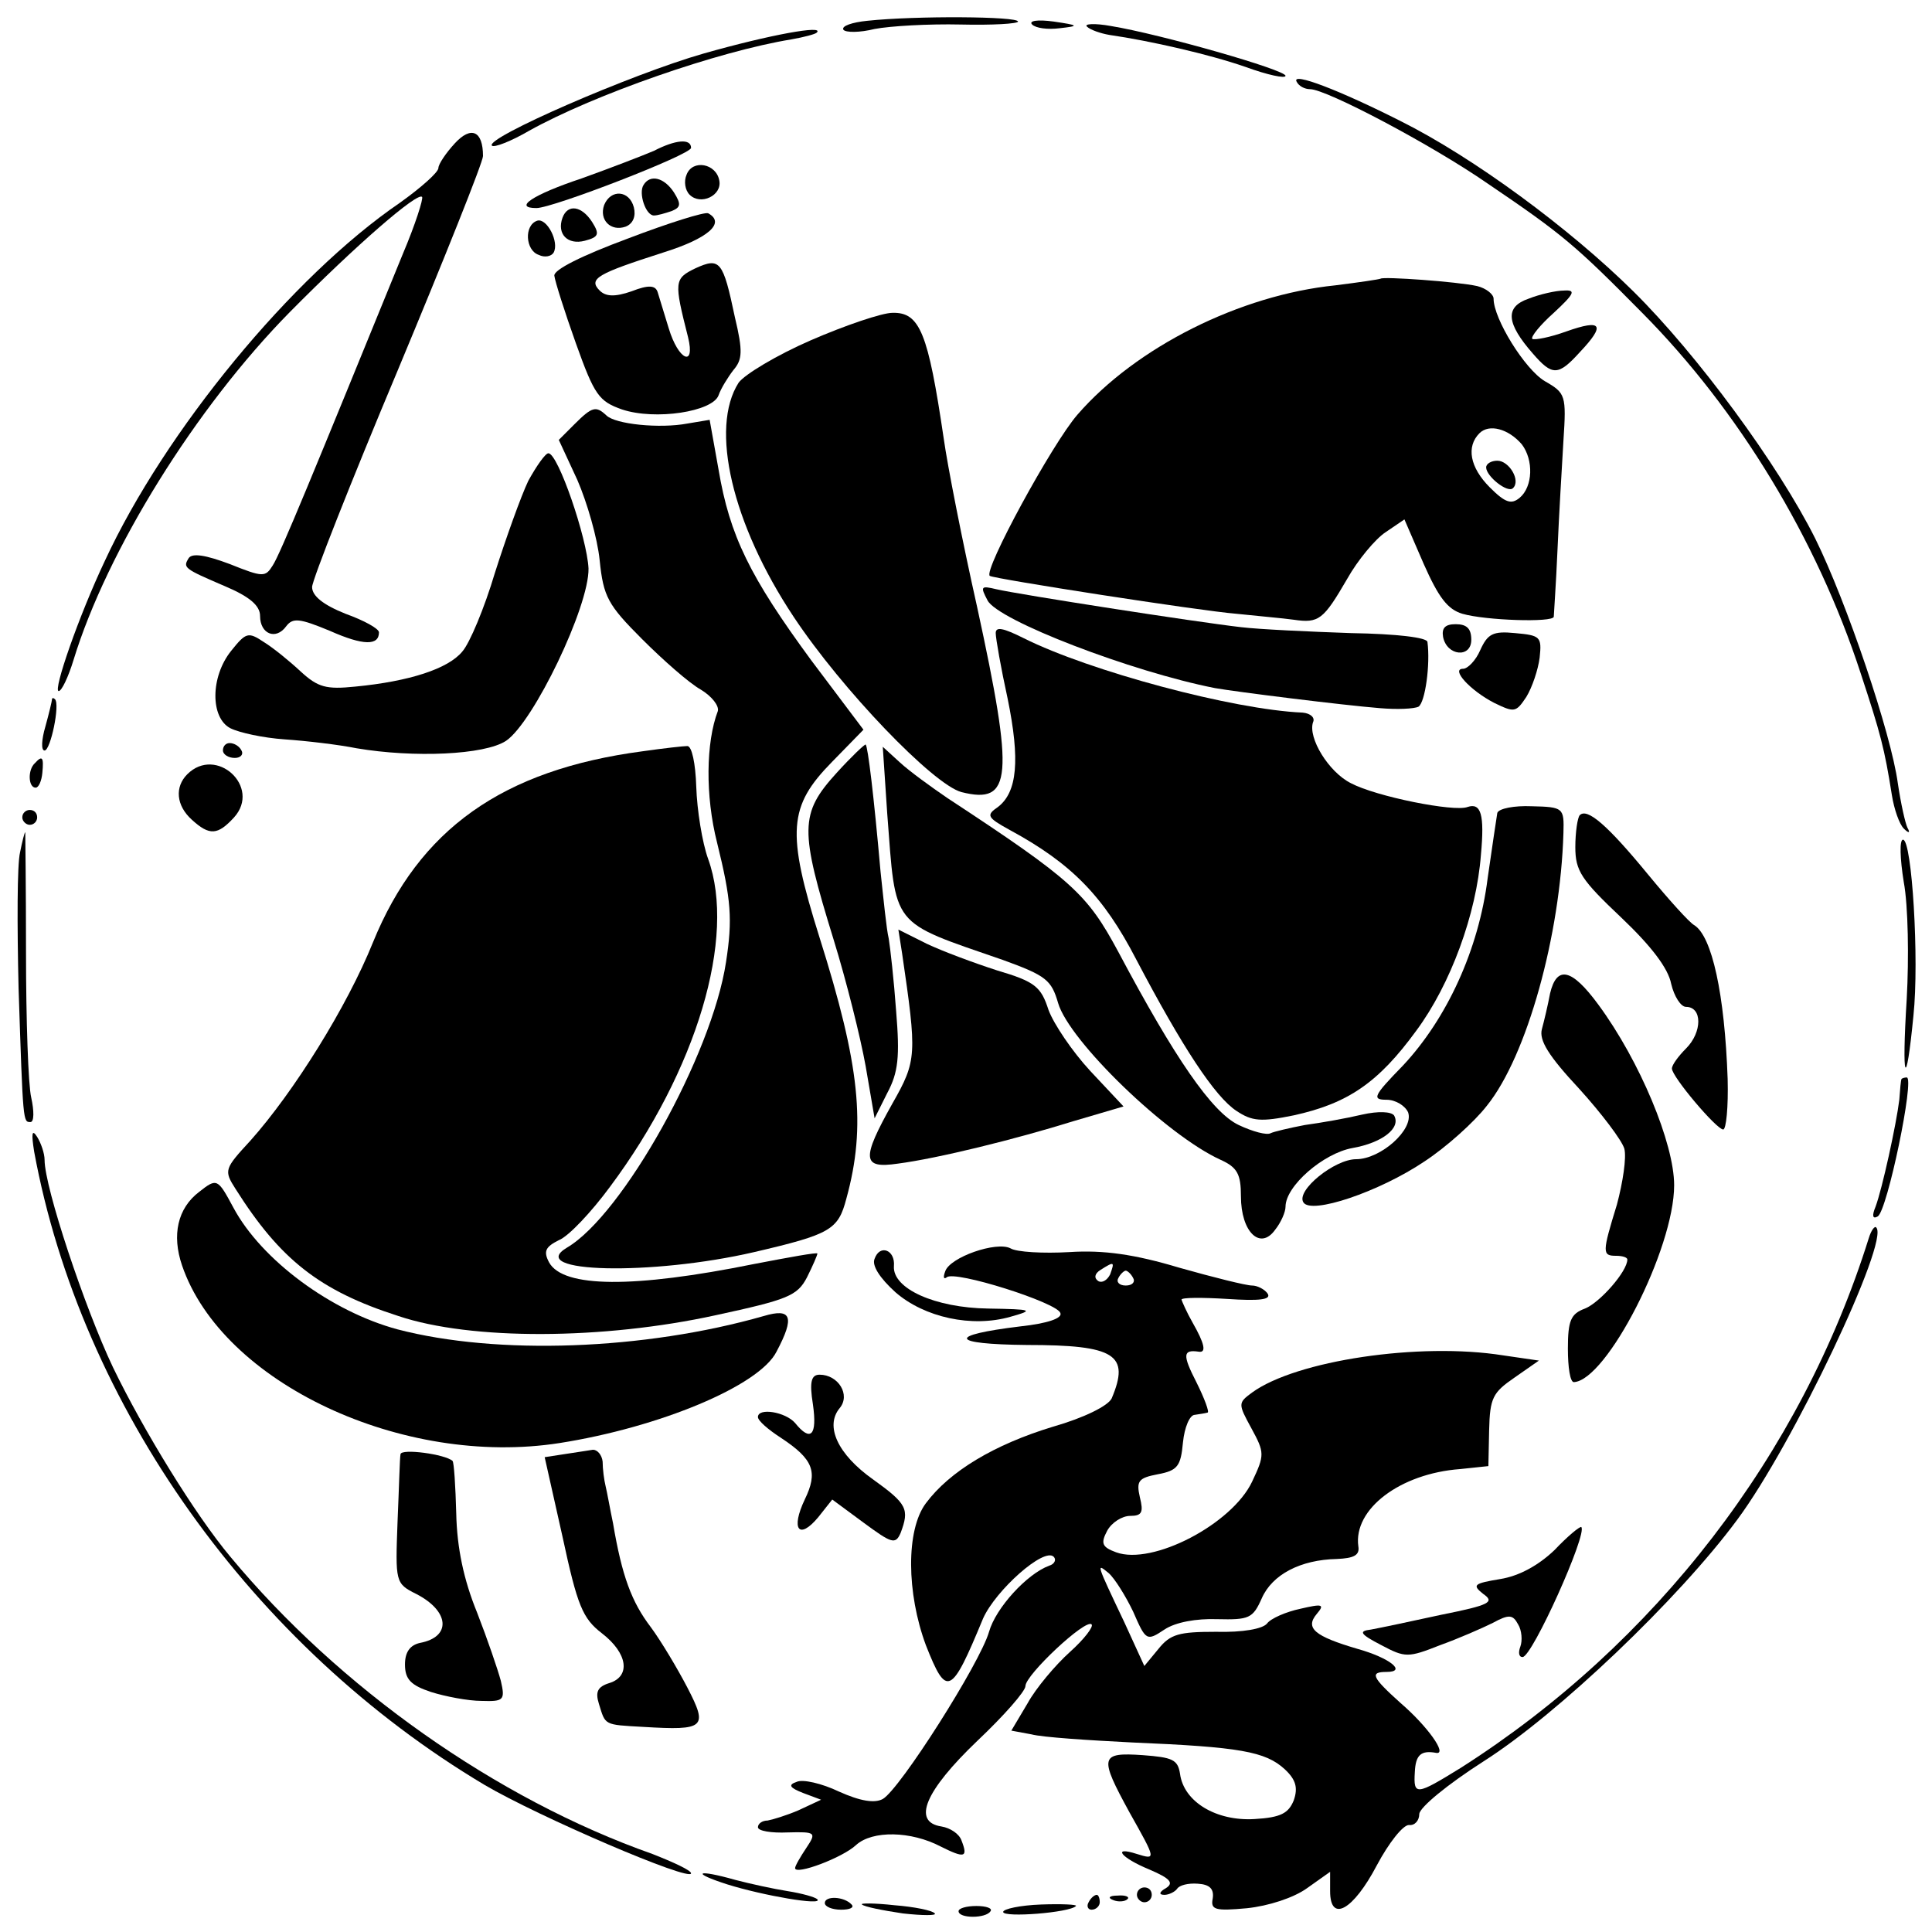 <?xml version="1.0" standalone="no"?>
<!DOCTYPE svg PUBLIC "-//W3C//DTD SVG 20010904//EN"
 "http://www.w3.org/TR/2001/REC-SVG-20010904/DTD/svg10.dtd">
<svg version="1.0" xmlns="http://www.w3.org/2000/svg"
 width="260pt" height="260pt" viewBox="0 0 260 260"
 preserveAspectRatio="xMidYMid meet">
<g transform="translate(0,260) scale(0.1,-0.1)"
fill="#000000" stroke="none">
<path d="M1167 2572 c-20 -2 -35 -7 -32 -12 3 -4 22 -4 42 1 21 4 73 7 116 6
42 -1 77 1 77 4 0 7 -137 8 -203 1z"/>
<path d="M1389 2567 c5 -5 21 -7 37 -5 27 3 26 4 -8 9 -22 3 -34 1 -29 -4z"/>
<path d="M1463 2564 c4 -4 18 -9 30 -11 55 -8 134 -26 183 -43 30 -11 54 -16
54 -12 0 8 -168 56 -235 67 -22 4 -37 3 -32 -1z"/>
<path d="M947 2528 c-98 -28 -295 -114 -285 -124 3 -3 26 6 50 20 88 49 255
107 353 123 17 3 32 7 34 9 12 11 -64 -3 -152 -28z"/>
<path d="M1745 2490 c3 -6 11 -10 18 -10 22 0 164 -75 239 -127 102 -69 119
-84 208 -174 129 -130 235 -304 294 -485 27 -82 32 -101 42 -164 3 -19 10 -39
16 -45 7 -7 9 -6 5 1 -3 6 -9 33 -13 60 -9 67 -69 244 -111 329 -50 100 -159
248 -245 333 -86 85 -215 180 -313 229 -81 41 -148 67 -140 53z"/>
<path d="M612 2407 c-12 -13 -22 -28 -22 -33 0 -6 -24 -27 -52 -47 -145 -99
-316 -307 -397 -482 -35 -74 -70 -175 -62 -175 4 0 13 19 20 42 45 147 164
339 291 468 89 90 172 162 178 155 2 -2 -9 -37 -26 -77 -120 -294 -165 -404
-175 -419 -10 -16 -13 -16 -58 2 -32 12 -50 15 -55 8 -8 -13 -7 -14 49 -38 33
-14 47 -26 47 -40 0 -24 21 -33 35 -14 9 12 18 11 59 -6 45 -20 66 -20 66 -2
0 5 -20 16 -45 25 -30 12 -45 24 -45 36 0 9 52 141 115 291 63 151 115 281
115 289 0 34 -16 41 -38 17z"/>
<path d="M880 2397 c-14 -6 -58 -23 -97 -37 -66 -22 -93 -40 -61 -40 22 0 208
72 208 81 0 13 -21 11 -50 -4z"/>
<path d="M924 2365 c-4 -9 -2 -21 4 -27 15 -15 44 -1 40 19 -4 23 -36 29 -44
8z"/>
<path d="M866 2351 c-7 -11 3 -41 14 -41 5 0 15 3 24 6 12 5 13 9 3 25 -13 20
-32 25 -41 10z"/>
<path d="M813 2324 c-7 -20 9 -36 29 -29 10 4 14 14 11 26 -6 23 -31 25 -40 3z"/>
<path d="M757 2307 c-8 -22 7 -37 30 -31 19 5 20 9 10 25 -14 22 -33 25 -40 6z"/>
<path d="M845 2279 c-62 -23 -100 -42 -99 -50 1 -8 14 -49 29 -91 25 -70 31
-78 62 -89 45 -15 122 -3 130 19 3 9 13 25 20 34 12 14 13 25 2 71 -16 76 -20
81 -53 66 -29 -14 -29 -18 -10 -93 10 -41 -13 -31 -26 12 -6 20 -13 42 -15 49
-3 9 -12 10 -35 1 -23 -8 -35 -7 -43 1 -16 16 -2 23 85 51 61 19 85 40 61 53
-5 2 -53 -13 -108 -34z"/>
<path d="M723 2303 c-18 -6 -16 -40 2 -46 8 -4 17 -2 20 3 8 14 -9 47 -22 43z"/>
<path d="M1858 2225 c-2 -1 -29 -5 -61 -9 -128 -13 -268 -83 -347 -174 -34
-39 -127 -210 -118 -217 6 -4 282 -47 332 -51 28 -3 63 -6 77 -8 34 -5 40 0
72 55 14 25 38 54 52 63 l25 17 26 -60 c20 -45 32 -61 52 -67 31 -9 122 -12
123 -4 0 3 3 43 5 90 2 47 6 113 8 147 4 61 3 64 -25 80 -27 16 -69 84 -69
111 0 6 -10 14 -22 17 -27 6 -126 13 -130 10z m190 -223 c16 -21 15 -57 -3
-72 -11 -9 -19 -7 -40 14 -27 27 -32 55 -14 73 13 13 39 6 57 -15z"/>
<path d="M2000 1971 c0 -12 29 -35 36 -28 11 10 -5 37 -21 37 -8 0 -15 -4 -15
-9z"/>
<path d="M2057 2198 c-32 -11 -30 -33 6 -74 26 -30 34 -30 63 2 35 37 30 45
-18 28 -22 -8 -43 -12 -46 -10 -2 3 11 19 29 35 28 26 30 31 14 30 -11 0 -33
-5 -48 -11z"/>
<path d="M1091 2142 c-46 -20 -89 -46 -97 -57 -39 -61 -9 -190 74 -315 65 -98
188 -226 226 -236 68 -17 71 19 21 249 -20 89 -40 191 -45 227 -21 142 -32
170 -69 169 -14 0 -64 -17 -110 -37z"/>
<path d="M773 2029 l-21 -21 25 -54 c13 -30 27 -78 30 -108 5 -49 11 -60 57
-106 28 -28 63 -59 79 -68 15 -9 25 -22 23 -29 -16 -42 -17 -114 -1 -177 19
-77 21 -103 12 -161 -19 -125 -139 -340 -214 -384 -57 -34 114 -38 252 -6 103
24 113 30 124 72 27 98 18 180 -36 351 -45 143 -42 177 17 237 l42 43 -70 93
c-83 113 -110 168 -125 257 l-12 67 -30 -5 c-37 -7 -97 -1 -109 11 -14 13 -19
12 -43 -12z"/>
<path d="M711 1953 c-10 -21 -30 -77 -45 -124 -14 -47 -34 -95 -44 -106 -19
-23 -71 -40 -144 -47 -39 -4 -50 -1 -73 20 -15 14 -37 32 -50 40 -21 14 -24
13 -44 -12 -28 -35 -28 -90 -1 -104 12 -6 44 -13 73 -15 29 -2 72 -7 97 -12
77 -13 172 -9 201 10 37 25 112 181 111 232 -2 41 -41 155 -54 155 -4 0 -16
-17 -27 -37z"/>
<path d="M1329 1792 c14 -27 194 -96 306 -118 28 -5 172 -23 222 -27 23 -2 46
-1 52 2 9 6 16 57 12 87 0 6 -41 11 -103 12 -57 2 -123 5 -148 8 -61 7 -299
44 -329 51 -21 5 -22 4 -12 -15z"/>
<path d="M1340 1748 c0 -7 7 -47 16 -88 17 -83 13 -126 -13 -146 -16 -11 -15
-14 16 -31 83 -45 126 -89 170 -174 62 -118 106 -185 135 -204 21 -14 33 -15
77 -6 73 16 114 44 165 114 46 62 81 157 87 237 5 54 0 70 -18 64 -18 -7 -123
14 -157 32 -30 15 -58 61 -51 82 3 6 -3 12 -14 13 -94 4 -287 56 -375 100 -28
14 -38 16 -38 7z"/>
<path d="M1942 1743 c5 -26 38 -29 38 -4 0 15 -6 21 -21 21 -14 0 -19 -5 -17
-17z"/>
<path d="M1992 1725 c-6 -14 -17 -25 -23 -25 -17 0 9 -29 42 -46 27 -13 29
-13 43 8 8 13 16 37 18 53 3 28 1 30 -33 33 -30 3 -37 -1 -47 -23z"/>
<path d="M70 1659 c0 -2 -4 -19 -9 -37 -5 -17 -6 -32 -1 -32 8 0 21 62 14 69
-2 2 -4 2 -4 0z"/>
<path d="M300 1590 c0 -5 7 -10 16 -10 8 0 12 5 9 10 -3 6 -10 10 -16 10 -5 0
-9 -4 -9 -10z"/>
<path d="M865 1589 c-189 -25 -301 -105 -363 -257 -35 -87 -107 -202 -165
-267 -35 -38 -36 -40 -20 -65 60 -95 113 -137 219 -171 98 -33 276 -32 427 1
97 21 110 26 123 51 8 16 14 30 14 32 0 2 -38 -5 -85 -14 -163 -33 -257 -32
-276 2 -8 15 -5 21 13 30 13 5 44 38 69 72 117 157 170 336 132 441 -8 22 -15
66 -16 97 -1 32 -6 55 -12 55 -5 0 -32 -3 -60 -7z"/>
<path d="M1126 1560 c-50 -55 -50 -76 -4 -225 17 -55 36 -131 43 -170 l12 -70
17 34 c15 28 17 49 12 110 -3 42 -8 86 -10 98 -3 12 -7 53 -11 90 -9 102 -17
168 -20 171 -1 1 -19 -16 -39 -38z"/>
<path d="M1194 1505 c12 -155 3 -144 156 -197 58 -21 65 -27 74 -58 15 -51
146 -178 219 -211 22 -10 27 -19 27 -49 0 -48 26 -73 46 -45 8 10 14 24 14 31
0 28 51 72 90 79 40 7 66 27 56 44 -4 5 -21 6 -43 1 -21 -5 -55 -11 -77 -14
-21 -4 -42 -9 -46 -11 -5 -3 -24 2 -43 11 -36 17 -86 90 -162 233 -42 78 -61
96 -230 207 -22 15 -51 36 -64 48 l-23 21 6 -90z"/>
<path d="M47 1573 c-10 -9 -9 -33 1 -33 4 0 8 9 9 20 2 21 0 24 -10 13z"/>
<path d="M252 1558 c-17 -17 -15 -42 6 -61 24 -22 35 -21 57 3 37 41 -24 97
-63 58z"/>
<path d="M2015 1506 c-1 -6 -7 -46 -13 -88 -12 -96 -55 -189 -114 -252 -40
-41 -42 -46 -22 -46 12 0 25 -8 29 -17 8 -23 -37 -63 -70 -63 -29 0 -81 -42
-71 -58 10 -17 102 14 163 55 29 19 67 53 84 75 54 67 99 230 103 367 1 34 0
35 -43 36 -23 1 -44 -3 -46 -9z"/>
<path d="M30 1500 c0 -5 5 -10 10 -10 6 0 10 5 10 10 0 6 -4 10 -10 10 -5 0
-10 -4 -10 -10z"/>
<path d="M2126 1503 c-3 -3 -6 -23 -6 -43 0 -32 8 -44 62 -95 40 -38 63 -68
67 -89 4 -17 13 -31 20 -31 22 0 22 -34 0 -56 -10 -10 -19 -22 -19 -27 0 -11
60 -82 69 -82 4 0 7 30 6 68 -4 114 -21 192 -45 207 -6 3 -34 34 -62 68 -55
67 -82 90 -92 80z"/>
<path d="M27 1453 c-4 -16 -4 -98 -2 -183 6 -182 6 -180 16 -180 5 0 5 15 1
33 -4 17 -7 105 -7 195 0 89 -1 162 -1 162 -1 0 -4 -12 -7 -27z"/>
<path d="M2562 1413 c6 -32 7 -103 4 -157 -7 -112 -1 -126 9 -23 8 75 -2 237
-14 237 -5 0 -4 -26 1 -57z"/>
<path d="M1214 1317 c20 -137 20 -144 -13 -202 -42 -75 -41 -88 7 -81 54 7
159 33 236 57 l68 20 -45 48 c-24 26 -49 63 -56 82 -10 31 -18 38 -69 53 -31
10 -74 26 -95 36 l-38 19 5 -32z"/>
<path d="M2086 1263 c-3 -16 -8 -37 -11 -48 -4 -15 9 -36 50 -80 30 -33 58
-70 61 -81 3 -12 -2 -45 -10 -75 -20 -65 -20 -69 -1 -69 8 0 15 -2 15 -5 0
-16 -37 -58 -57 -66 -19 -7 -23 -16 -23 -54 0 -25 3 -45 8 -45 44 2 135 179
135 265 0 56 -46 167 -102 243 -36 49 -56 53 -65 15z"/>
<path d="M2559 1148 c-1 -2 -2 -14 -3 -28 -4 -33 -23 -120 -32 -144 -5 -12 -4
-17 3 -13 13 8 50 187 39 187 -3 0 -6 -1 -7 -2z"/>
<path d="M46 1050 c63 -342 294 -666 606 -852 73 -43 278 -131 278 -119 0 4
-24 15 -52 26 -210 74 -422 224 -568 400 -47 56 -117 170 -158 255 -38 80 -92
242 -92 279 0 9 -5 23 -10 31 -7 11 -8 5 -4 -20z"/>
<path d="M268 996 c-29 -22 -37 -58 -23 -99 54 -158 297 -272 508 -239 134 21
269 77 292 123 25 47 20 59 -17 48 -161 -46 -359 -53 -493 -18 -89 24 -183 93
-221 164 -21 39 -22 40 -46 21z"/>
<path d="M2515 934 c-91 -291 -287 -546 -549 -713 -60 -37 -64 -38 -62 -6 1
23 8 30 29 26 15 -2 -12 36 -48 67 -39 35 -42 42 -19 42 28 0 4 19 -39 31 -58
17 -71 28 -55 47 11 13 8 14 -22 7 -19 -4 -40 -13 -45 -20 -6 -7 -32 -12 -69
-11 -49 0 -61 -3 -77 -23 l-19 -23 -27 59 c-38 80 -38 80 -21 66 8 -7 23 -31
33 -52 17 -39 18 -40 42 -24 15 10 43 15 71 14 43 -1 48 1 60 28 14 32 52 52
101 53 23 1 31 5 29 17 -7 50 56 98 137 104 l38 4 1 48 c1 44 5 51 34 71 l33
23 -48 7 c-113 18 -279 -7 -338 -50 -19 -14 -19 -15 -1 -48 18 -33 18 -36 1
-72 -27 -57 -134 -113 -183 -95 -19 7 -21 12 -12 29 6 11 20 20 31 20 16 0 18
5 13 25 -5 22 -2 26 24 31 27 5 31 11 34 43 2 20 9 37 16 37 6 1 14 2 17 3 3
0 -4 19 -15 41 -19 37 -18 44 3 41 11 -2 8 11 -8 39 -8 14 -14 28 -15 31 0 3
28 3 61 1 44 -3 60 -1 55 7 -4 6 -14 11 -21 11 -8 0 -52 11 -98 24 -60 18
-102 24 -148 21 -35 -2 -71 0 -79 5 -19 10 -82 -12 -88 -31 -3 -8 -2 -11 2 -8
10 10 149 -34 153 -48 3 -7 -17 -14 -54 -18 -99 -12 -95 -24 9 -25 119 0 139
-13 114 -72 -5 -10 -37 -26 -79 -38 -79 -24 -139 -60 -171 -103 -27 -36 -26
-121 0 -191 28 -71 34 -68 77 36 17 38 82 96 95 83 4 -4 1 -10 -6 -12 -30 -11
-72 -57 -81 -89 -12 -42 -120 -212 -143 -225 -11 -6 -30 -3 -59 10 -23 11 -49
17 -57 13 -12 -4 -9 -8 9 -15 l24 -9 -30 -14 c-16 -7 -36 -13 -42 -14 -7 0
-13 -4 -13 -9 0 -5 18 -8 40 -7 38 1 39 0 25 -21 -8 -12 -15 -24 -15 -27 0
-10 64 14 82 31 22 20 74 19 114 -2 32 -16 37 -15 28 8 -3 9 -15 17 -27 19
-40 6 -22 48 48 115 36 34 65 67 65 74 0 15 81 91 89 83 3 -3 -10 -20 -29 -37
-20 -18 -46 -49 -57 -69 l-22 -37 27 -5 c15 -4 77 -8 137 -11 143 -6 178 -12
204 -36 15 -14 18 -25 12 -42 -7 -17 -17 -23 -53 -25 -51 -3 -95 23 -100 61
-3 19 -10 22 -50 25 -58 4 -59 -2 -18 -77 36 -64 36 -64 10 -56 -34 11 -22 -5
17 -21 28 -12 33 -18 22 -25 -9 -5 -10 -9 -2 -9 6 0 14 4 17 8 3 5 15 8 28 7
16 -1 22 -7 20 -20 -3 -15 3 -17 46 -13 29 3 63 14 81 27 l31 22 0 -26 c0 -43
31 -26 63 35 16 30 35 54 43 54 8 -1 14 6 14 15 1 9 37 39 87 71 99 63 262
218 341 325 75 101 205 375 187 393 -2 3 -7 -4 -10 -14z m-1021 -49 c-4 -8
-11 -12 -16 -9 -6 4 -5 10 3 15 19 12 19 11 13 -6z m31 -5 c3 -5 -1 -10 -10
-10 -9 0 -13 5 -10 10 3 6 8 10 10 10 2 0 7 -4 10 -10z"/>
<path d="M1177 906 c-4 -9 7 -26 28 -45 39 -34 103 -48 155 -33 32 9 30 10
-30 11 -72 1 -129 27 -127 57 2 22 -19 30 -26 10z"/>
<path d="M1094 710 c6 -42 -3 -51 -24 -25 -13 15 -50 21 -50 8 0 -5 14 -17 31
-28 44 -29 50 -46 32 -83 -19 -40 -8 -55 18 -24 l19 24 42 -31 c38 -28 43 -30
50 -14 12 32 9 39 -37 72 -48 34 -65 72 -45 96 15 18 -2 45 -27 45 -11 0 -14
-9 -9 -40z"/>
<path d="M539 643 c-1 -4 -2 -45 -4 -91 -3 -81 -3 -83 25 -97 45 -23 48 -58 5
-66 -13 -3 -20 -12 -20 -29 0 -20 8 -28 35 -37 19 -6 50 -12 68 -12 30 -1 32
1 26 27 -4 15 -18 56 -32 92 -18 44 -27 87 -28 133 -1 37 -3 69 -5 71 -10 9
-69 17 -70 9z"/>
<path d="M759 643 l-26 -4 24 -107 c20 -93 27 -110 53 -130 35 -27 39 -58 10
-67 -16 -5 -19 -12 -14 -28 9 -29 6 -28 60 -31 83 -5 87 -1 59 53 -13 25 -35
62 -49 81 -26 34 -39 69 -51 140 -4 19 -8 42 -10 50 -2 8 -4 23 -4 33 -1 9 -7
16 -13 16 -7 -1 -25 -4 -39 -6z"/>
<path d="M2092 514 c-22 -21 -48 -35 -73 -39 -36 -6 -38 -8 -23 -20 16 -11 9
-15 -56 -28 -41 -9 -84 -18 -95 -20 -17 -2 -15 -6 14 -21 32 -17 36 -17 79 0
25 9 57 23 71 30 22 12 27 11 34 -2 5 -8 6 -22 3 -30 -3 -8 -2 -14 3 -14 13 0
88 167 79 175 -2 1 -18 -12 -36 -31z"/>
<path d="M979 64 c48 -15 129 -29 121 -20 -3 3 -21 8 -40 11 -19 3 -51 10 -70
15 -53 15 -61 10 -11 -6z"/>
<path d="M1530 50 c0 -5 5 -10 10 -10 6 0 10 5 10 10 0 6 -4 10 -10 10 -5 0
-10 -4 -10 -10z"/>
<path d="M1110 39 c0 -5 10 -9 22 -9 12 0 18 3 14 7 -10 11 -36 12 -36 2z"/>
<path d="M1465 40 c-3 -5 -1 -10 4 -10 6 0 11 5 11 10 0 6 -2 10 -4 10 -3 0
-8 -4 -11 -10z"/>
<path d="M1498 43 c7 -3 16 -2 19 1 4 3 -2 6 -13 5 -11 0 -14 -3 -6 -6z"/>
<path d="M1160 37 c3 -3 28 -8 55 -12 27 -3 46 -3 43 0 -3 4 -28 9 -54 11 -27
3 -47 3 -44 1z"/>
<path d="M1290 28 c0 -10 37 -10 43 0 3 4 -6 7 -19 7 -13 0 -24 -3 -24 -7z"/>
<path d="M1350 27 c0 -8 90 -1 98 8 2 2 -19 3 -47 2 -28 -1 -51 -6 -51 -10z"/>
</g>
</svg>
